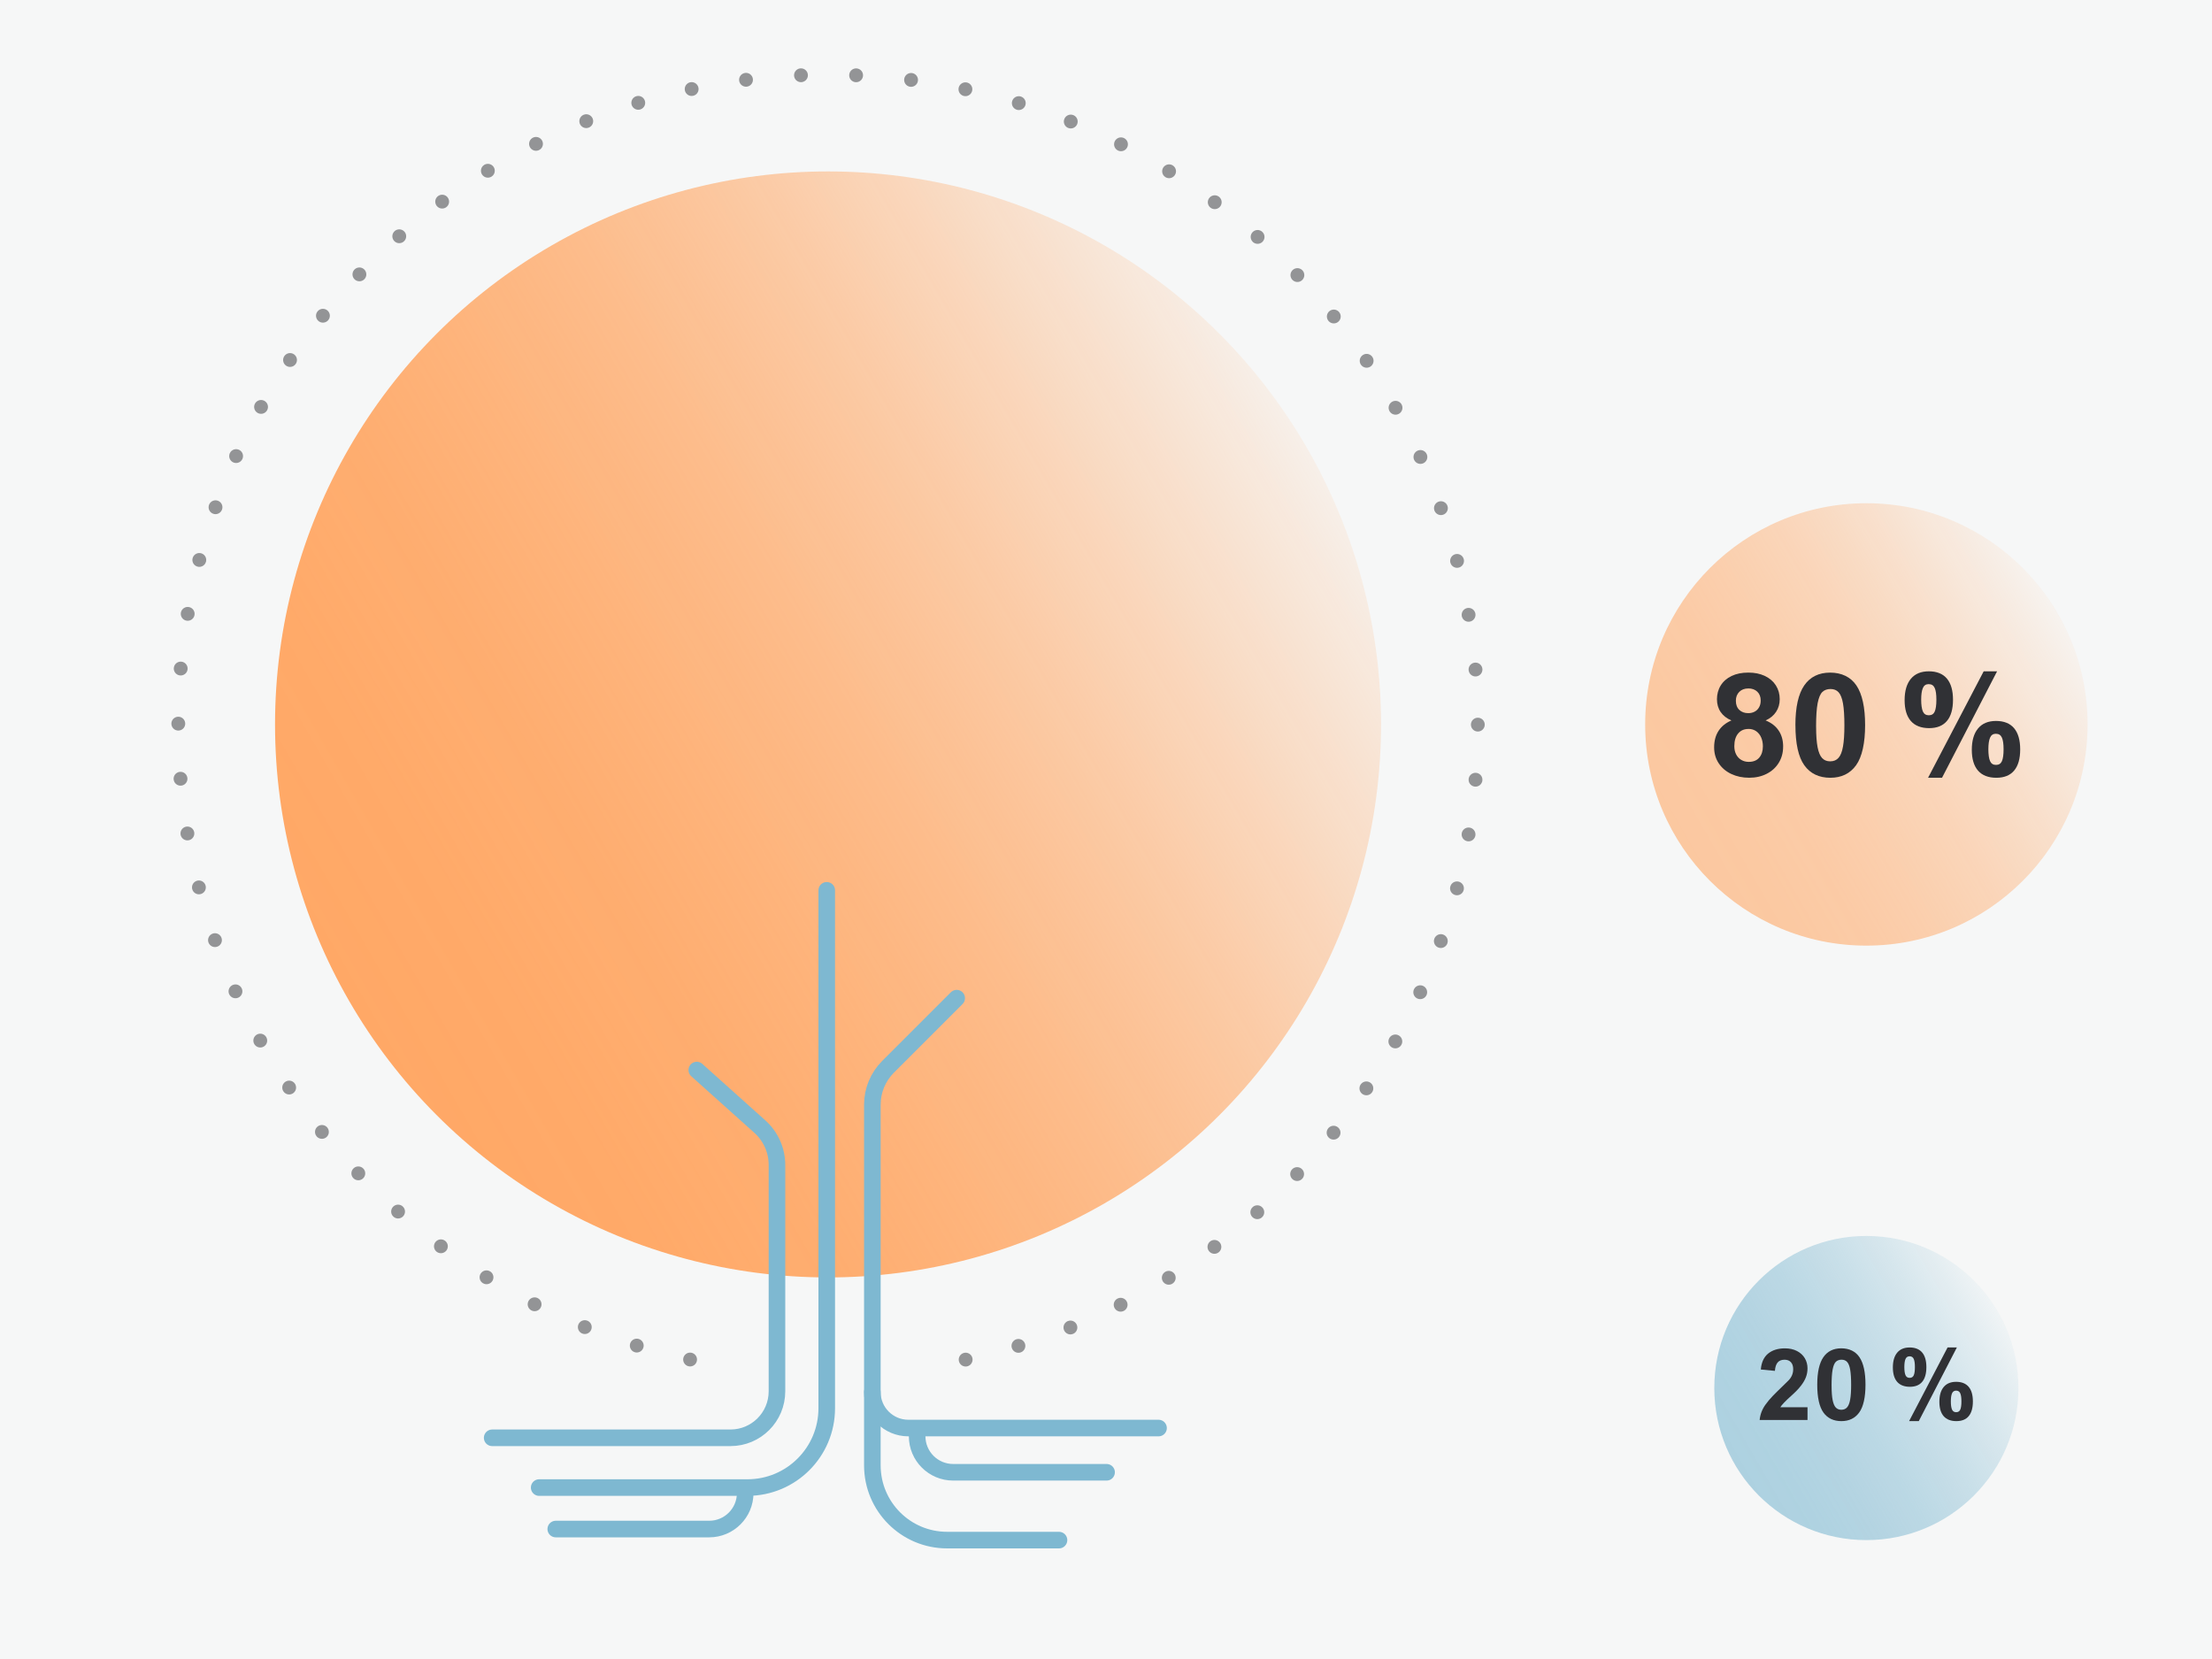 <?xml version="1.0" encoding="UTF-8" standalone="no"?>
<svg xmlns="http://www.w3.org/2000/svg" xmlns:xlink="http://www.w3.org/1999/xlink" height="1680" id="uuid-970833a3-1ce3-41f1-adff-a25e9311b774" viewBox="0 0 800 600" width="2240">
  <defs>
    <style>.uuid-0fae5c44-2e9f-4b9b-89bc-fb24e23667ea{fill:url(#uuid-882e5791-00e8-446a-a21e-4a2f4ee931c9);}.uuid-0fae5c44-2e9f-4b9b-89bc-fb24e23667ea,.uuid-a0c34f88-425d-49e2-ac24-fe6a41af8bf1{opacity:.6;}.uuid-498261b5-a5d2-4a51-b469-a53b0274a5e0{fill:#f6f7f7;}.uuid-a0c34f88-425d-49e2-ac24-fe6a41af8bf1{fill:url(#uuid-85d31c9e-ee08-4204-a7f0-6ccad5302dc4);}.uuid-4ef83aa8-113c-478e-ba91-112441b00090,.uuid-3be04e76-bd7a-40f3-9f7f-8c20f10a3d87,.uuid-b5f7a720-8b80-48b4-a808-1b9eee1e8a02,.uuid-971274c8-5aec-4ba3-a880-a52fe15cd70b,.uuid-abe105c1-2d3a-43c9-a3ba-6d46d6958e3a{fill:none;}.uuid-4ef83aa8-113c-478e-ba91-112441b00090,.uuid-3be04e76-bd7a-40f3-9f7f-8c20f10a3d87,.uuid-abe105c1-2d3a-43c9-a3ba-6d46d6958e3a{stroke-linecap:round;stroke-linejoin:round;}.uuid-4ef83aa8-113c-478e-ba91-112441b00090,.uuid-abe105c1-2d3a-43c9-a3ba-6d46d6958e3a{stroke:#303135;stroke-width:5px;}.uuid-015bb876-7db9-4446-9678-45d041bc34fe{fill:url(#uuid-8a5d02eb-6250-4c69-841b-4ed37ca06048);}.uuid-3be04e76-bd7a-40f3-9f7f-8c20f10a3d87{stroke:#7eb8d1;stroke-width:6px;}.uuid-b5f7a720-8b80-48b4-a808-1b9eee1e8a02{opacity:.5;}.uuid-51e83fd7-8cfe-4790-81c8-f7b3b6408d5f{fill:#303135;}.uuid-abe105c1-2d3a-43c9-a3ba-6d46d6958e3a{stroke-dasharray:0 0 0 19.95;}</style>
    <linearGradient gradientUnits="userSpaceOnUse" id="uuid-8a5d02eb-6250-4c69-841b-4ed37ca06048" x1="472.71" x2="126.24" y1="161.98" y2="362.02">
      <stop offset="0" stop-color="#ffa866" stop-opacity=".1"/>
      <stop offset=".06" stop-color="#ffa866" stop-opacity=".2"/>
      <stop offset=".2" stop-color="#ffa866" stop-opacity=".41"/>
      <stop offset=".33" stop-color="#ffa866" stop-opacity=".59"/>
      <stop offset=".47" stop-color="#ffa866" stop-opacity=".74"/>
      <stop offset=".61" stop-color="#ffa866" stop-opacity=".85"/>
      <stop offset=".74" stop-color="#ffa866" stop-opacity=".93"/>
      <stop offset=".87" stop-color="#ffa866" stop-opacity=".98"/>
      <stop offset="1" stop-color="#ffa866"/>
    </linearGradient>
    <linearGradient id="uuid-882e5791-00e8-446a-a21e-4a2f4ee931c9" x1="744.29" x2="605.71" xlink:href="#uuid-8a5d02eb-6250-4c69-841b-4ed37ca06048" y1="221.99" y2="302.01"/>
    <linearGradient gradientUnits="userSpaceOnUse" id="uuid-85d31c9e-ee08-4204-a7f0-6ccad5302dc4" x1="722.64" x2="627.36" y1="474.5" y2="529.5">
      <stop offset="0" stop-color="#7eb8d1" stop-opacity=".1"/>
      <stop offset=".11" stop-color="#7eb8d1" stop-opacity=".28"/>
      <stop offset=".26" stop-color="#7eb8d1" stop-opacity=".5"/>
      <stop offset=".41" stop-color="#7eb8d1" stop-opacity=".68"/>
      <stop offset=".56" stop-color="#7eb8d1" stop-opacity=".82"/>
      <stop offset=".71" stop-color="#7eb8d1" stop-opacity=".92"/>
      <stop offset=".86" stop-color="#7eb8d1" stop-opacity=".98"/>
      <stop offset="1" stop-color="#7eb8d1"/>
    </linearGradient>
  </defs>
  <rect class="uuid-498261b5-a5d2-4a51-b469-a53b0274a5e0" height="600" width="800"/>
  <circle class="uuid-015bb876-7db9-4446-9678-45d041bc34fe" cx="299.47" cy="262" r="200"/>
  <g class="uuid-b5f7a720-8b80-48b4-a808-1b9eee1e8a02">
    <line class="uuid-4ef83aa8-113c-478e-ba91-112441b00090" x1="249.58" x2="249.58" y1="491.69" y2="491.69"/>
    <path class="uuid-abe105c1-2d3a-43c9-a3ba-6d46d6958e3a" d="m230.29,486.65c-96.02-29.54-165.81-118.94-165.81-224.65,0-129.79,105.21-235,235-235s235,105.21,235,235c0,109.24-74.54,201.08-175.53,227.41"/>
    <line class="uuid-4ef83aa8-113c-478e-ba91-112441b00090" x1="349.24" x2="349.24" y1="491.72" y2="491.72"/>
  </g>
  <path class="uuid-3be04e76-bd7a-40f3-9f7f-8c20f10a3d87" d="m299,322v187.32c0,15.84-12.84,28.68-28.68,28.68h-75.32"/>
  <path class="uuid-3be04e76-bd7a-40f3-9f7f-8c20f10a3d87" d="m252,387l22.81,20.45c3.94,3.53,6.19,8.57,6.19,13.86v81.88c0,9.28-7.53,16.81-16.81,16.81h-86.19"/>
  <path class="uuid-3be04e76-bd7a-40f3-9f7f-8c20f10a3d87" d="m346,361l-24.84,24.84c-3.62,3.62-5.66,8.53-5.66,13.66v130.46c0,14.93,12.1,27.04,27.04,27.04h40.46"/>
  <path class="uuid-3be04e76-bd7a-40f3-9f7f-8c20f10a3d87" d="m315.49,503.45h0c0,7.19,5.83,13.02,13.02,13.02h90.49"/>
  <path class="uuid-3be04e76-bd7a-40f3-9f7f-8c20f10a3d87" d="m331.7,519.45h0c0,7.19,5.83,13.02,13.02,13.02h55.49"/>
  <path class="uuid-3be04e76-bd7a-40f3-9f7f-8c20f10a3d87" d="m269.51,539.98h0c0,7.19-5.83,13.02-13.02,13.02h-55.49"/>
  <circle class="uuid-0fae5c44-2e9f-4b9b-89bc-fb24e23667ea" cx="675" cy="262" r="80"/>
  <path class="uuid-51e83fd7-8cfe-4790-81c8-f7b3b6408d5f" d="m644.89,270.04c0,2.17-.52,4.1-1.56,5.81s-2.5,3.04-4.37,4c-1.87.96-3.99,1.43-6.36,1.43s-4.54-.46-6.47-1.37-3.44-2.21-4.54-3.87c-1.1-1.67-1.65-3.58-1.65-5.75,0-2.34.53-4.32,1.6-5.97,1.07-1.64,2.62-2.89,4.65-3.76-1.71-.73-3.01-1.75-3.9-3.06-.89-1.31-1.33-2.86-1.33-4.63s.45-3.5,1.36-4.96c.9-1.46,2.21-2.61,3.92-3.43,1.71-.82,3.73-1.23,6.07-1.23s4.26.41,5.98,1.22c1.72.81,3.04,1.95,3.97,3.4.93,1.46,1.4,3.12,1.4,5,0,1.73-.44,3.25-1.32,4.58-.88,1.33-2.14,2.37-3.78,3.11,2.07.83,3.64,2.05,4.72,3.66,1.08,1.61,1.62,3.55,1.62,5.81Zm-12.57-6.4c-1.57,0-2.81.55-3.72,1.66-.91,1.11-1.36,2.64-1.36,4.58,0,1.12.22,2.1.66,2.96.44.85,1.06,1.52,1.85,1.99.8.47,1.69.71,2.69.71,1.68,0,2.95-.51,3.82-1.54.87-1.02,1.31-2.38,1.31-4.08,0-1.18-.21-2.26-.62-3.21-.42-.96-1.02-1.71-1.8-2.26-.79-.55-1.73-.83-2.83-.83Zm-.03-14.65c-1.35,0-2.44.41-3.26,1.23-.82.82-1.23,1.89-1.23,3.21,0,1.42.42,2.53,1.24,3.31.83.79,1.91,1.18,3.25,1.18.83,0,1.58-.17,2.26-.52.68-.35,1.22-.87,1.62-1.56.41-.69.61-1.52.61-2.49,0-1.34-.41-2.4-1.23-3.19-.82-.79-1.91-1.18-3.26-1.18Z"/>
  <path class="uuid-51e83fd7-8cfe-4790-81c8-f7b3b6408d5f" d="m649.33,262.25c0-6.48,1.07-11.27,3.2-14.36,2.13-3.09,5.26-4.63,9.37-4.63s7.44,1.56,9.52,4.68,3.12,7.9,3.12,14.33-1.09,11.46-3.26,14.49c-2.18,3.02-5.29,4.53-9.33,4.53s-7.24-1.5-9.39-4.51c-2.15-3-3.22-7.85-3.22-14.54Zm7.49.56c0,3.11.18,5.59.53,7.41s.9,3.14,1.64,3.94,1.71,1.19,2.91,1.19c1.27,0,2.28-.42,3.02-1.26.75-.84,1.29-2.2,1.62-4.09.34-1.89.51-4.46.51-7.71s-.17-6.02-.51-7.91c-.34-1.89-.87-3.22-1.59-4.01-.72-.79-1.69-1.18-2.91-1.18s-2.23.36-2.97,1.08c-.74.72-1.31,2.06-1.69,4.02-.38,1.96-.57,4.8-.57,8.51Z"/>
  <path class="uuid-51e83fd7-8cfe-4790-81c8-f7b3b6408d5f" d="m688.83,253.23c0-3.33.75-5.91,2.25-7.72,1.5-1.81,3.67-2.72,6.51-2.72s5.07.88,6.54,2.63c1.46,1.75,2.2,4.3,2.2,7.66s-.73,5.94-2.2,7.67c-1.46,1.73-3.61,2.59-6.44,2.59s-5.12-.86-6.61-2.58c-1.5-1.72-2.25-4.23-2.25-7.53Zm8.73-5.81c-1.02,0-1.73.47-2.13,1.42-.41.95-.61,2.35-.61,4.21s.21,3.37.62,4.28c.41.91,1.13,1.36,2.14,1.36s1.73-.44,2.13-1.33.61-2.32.61-4.3-.2-3.33-.61-4.25c-.41-.92-1.12-1.38-2.16-1.38Zm-.25,33.87l20.11-38.49h4.85l-19.91,38.49h-5.05Zm15.82-10.11c0-3.33.75-5.91,2.25-7.72,1.5-1.81,3.67-2.72,6.51-2.72s5.07.88,6.54,2.63c1.46,1.75,2.2,4.3,2.2,7.66s-.73,5.94-2.2,7.67c-1.46,1.73-3.61,2.59-6.44,2.59s-5.12-.86-6.61-2.58-2.25-4.23-2.25-7.53Zm8.73-5.81c-1.02,0-1.73.47-2.13,1.42-.41.95-.61,2.35-.61,4.21s.21,3.37.62,4.28c.41.91,1.13,1.36,2.14,1.36s1.73-.44,2.13-1.33.61-2.32.61-4.3-.2-3.33-.61-4.25c-.41-.92-1.12-1.38-2.16-1.38Z"/>
  <circle class="uuid-a0c34f88-425d-49e2-ac24-fe6a41af8bf1" cx="675" cy="502" r="55"/>
  <path class="uuid-51e83fd7-8cfe-4790-81c8-f7b3b6408d5f" d="m636.4,513.53c.21-2.04.92-3.89,2.13-5.55.75-1.04,1.59-2.05,2.52-3.02s2.1-2.13,3.49-3.46c.79-.76,1.54-1.49,2.25-2.2,1.16-1.17,1.74-2.54,1.74-4.11,0-1.09-.27-1.93-.82-2.53s-1.31-.9-2.29-.9c-1.11,0-1.95.33-2.51.99s-.89,1.66-.99,3v.04l-5.1-.49c.22-2.59,1.11-4.51,2.66-5.77s3.58-1.88,6.07-1.88c1.66,0,3.11.32,4.35.96s2.18,1.51,2.83,2.6.98,2.32.98,3.67c0,1.11-.19,2.18-.57,3.19s-1,2.07-1.85,3.16-2,2.28-3.45,3.57c-2.16,1.93-3.47,3.32-3.96,4.15h9.83v4.61h-17.31Z"/>
  <path class="uuid-51e83fd7-8cfe-4790-81c8-f7b3b6408d5f" d="m657.23,500.79c0-4.49.74-7.8,2.21-9.94s3.64-3.21,6.49-3.21,5.15,1.08,6.59,3.24,2.16,5.47,2.16,9.92-.75,7.94-2.26,10.03-3.66,3.14-6.46,3.14-5.02-1.04-6.5-3.12-2.23-5.43-2.23-10.06Zm5.19.39c0,2.16.12,3.87.37,5.13s.62,2.17,1.13,2.72,1.18.83,2.01.83c.88,0,1.58-.29,2.09-.87s.89-1.52,1.12-2.83.35-3.08.35-5.33-.12-4.17-.35-5.48-.6-2.23-1.1-2.78-1.17-.82-2.01-.82-1.54.25-2.06.75-.91,1.43-1.17,2.79-.39,3.32-.39,5.89Z"/>
  <path class="uuid-51e83fd7-8cfe-4790-81c8-f7b3b6408d5f" d="m684.58,494.55c0-2.31.52-4.09,1.56-5.34s2.54-1.88,4.51-1.88,3.51.61,4.53,1.82,1.52,2.98,1.52,5.3-.51,4.11-1.52,5.31-2.5,1.79-4.46,1.79-3.54-.59-4.58-1.78-1.56-2.93-1.56-5.21Zm6.05-4.03c-.7,0-1.2.33-1.48.98s-.42,1.63-.42,2.92.14,2.33.43,2.96.78.94,1.49.94,1.2-.31,1.48-.92.42-1.61.42-2.98-.14-2.31-.42-2.94-.78-.96-1.49-.96Zm-.18,23.45l13.92-26.65h3.36l-13.78,26.65h-3.5Zm10.95-7c0-2.31.52-4.09,1.56-5.34s2.54-1.88,4.51-1.88,3.51.61,4.53,1.82,1.52,2.98,1.52,5.3-.51,4.11-1.52,5.31-2.5,1.79-4.46,1.79-3.54-.59-4.58-1.78-1.56-2.93-1.56-5.21Zm6.05-4.03c-.7,0-1.2.33-1.48.98s-.42,1.63-.42,2.92.14,2.33.43,2.96.78.94,1.49.94,1.2-.31,1.48-.92.42-1.61.42-2.98-.14-2.31-.42-2.94-.78-.96-1.49-.96Z"/>
  <rect class="uuid-971274c8-5aec-4ba3-a880-a52fe15cd70b" height="840" width="840" x="701.67" y="-44.82"/>
</svg>
